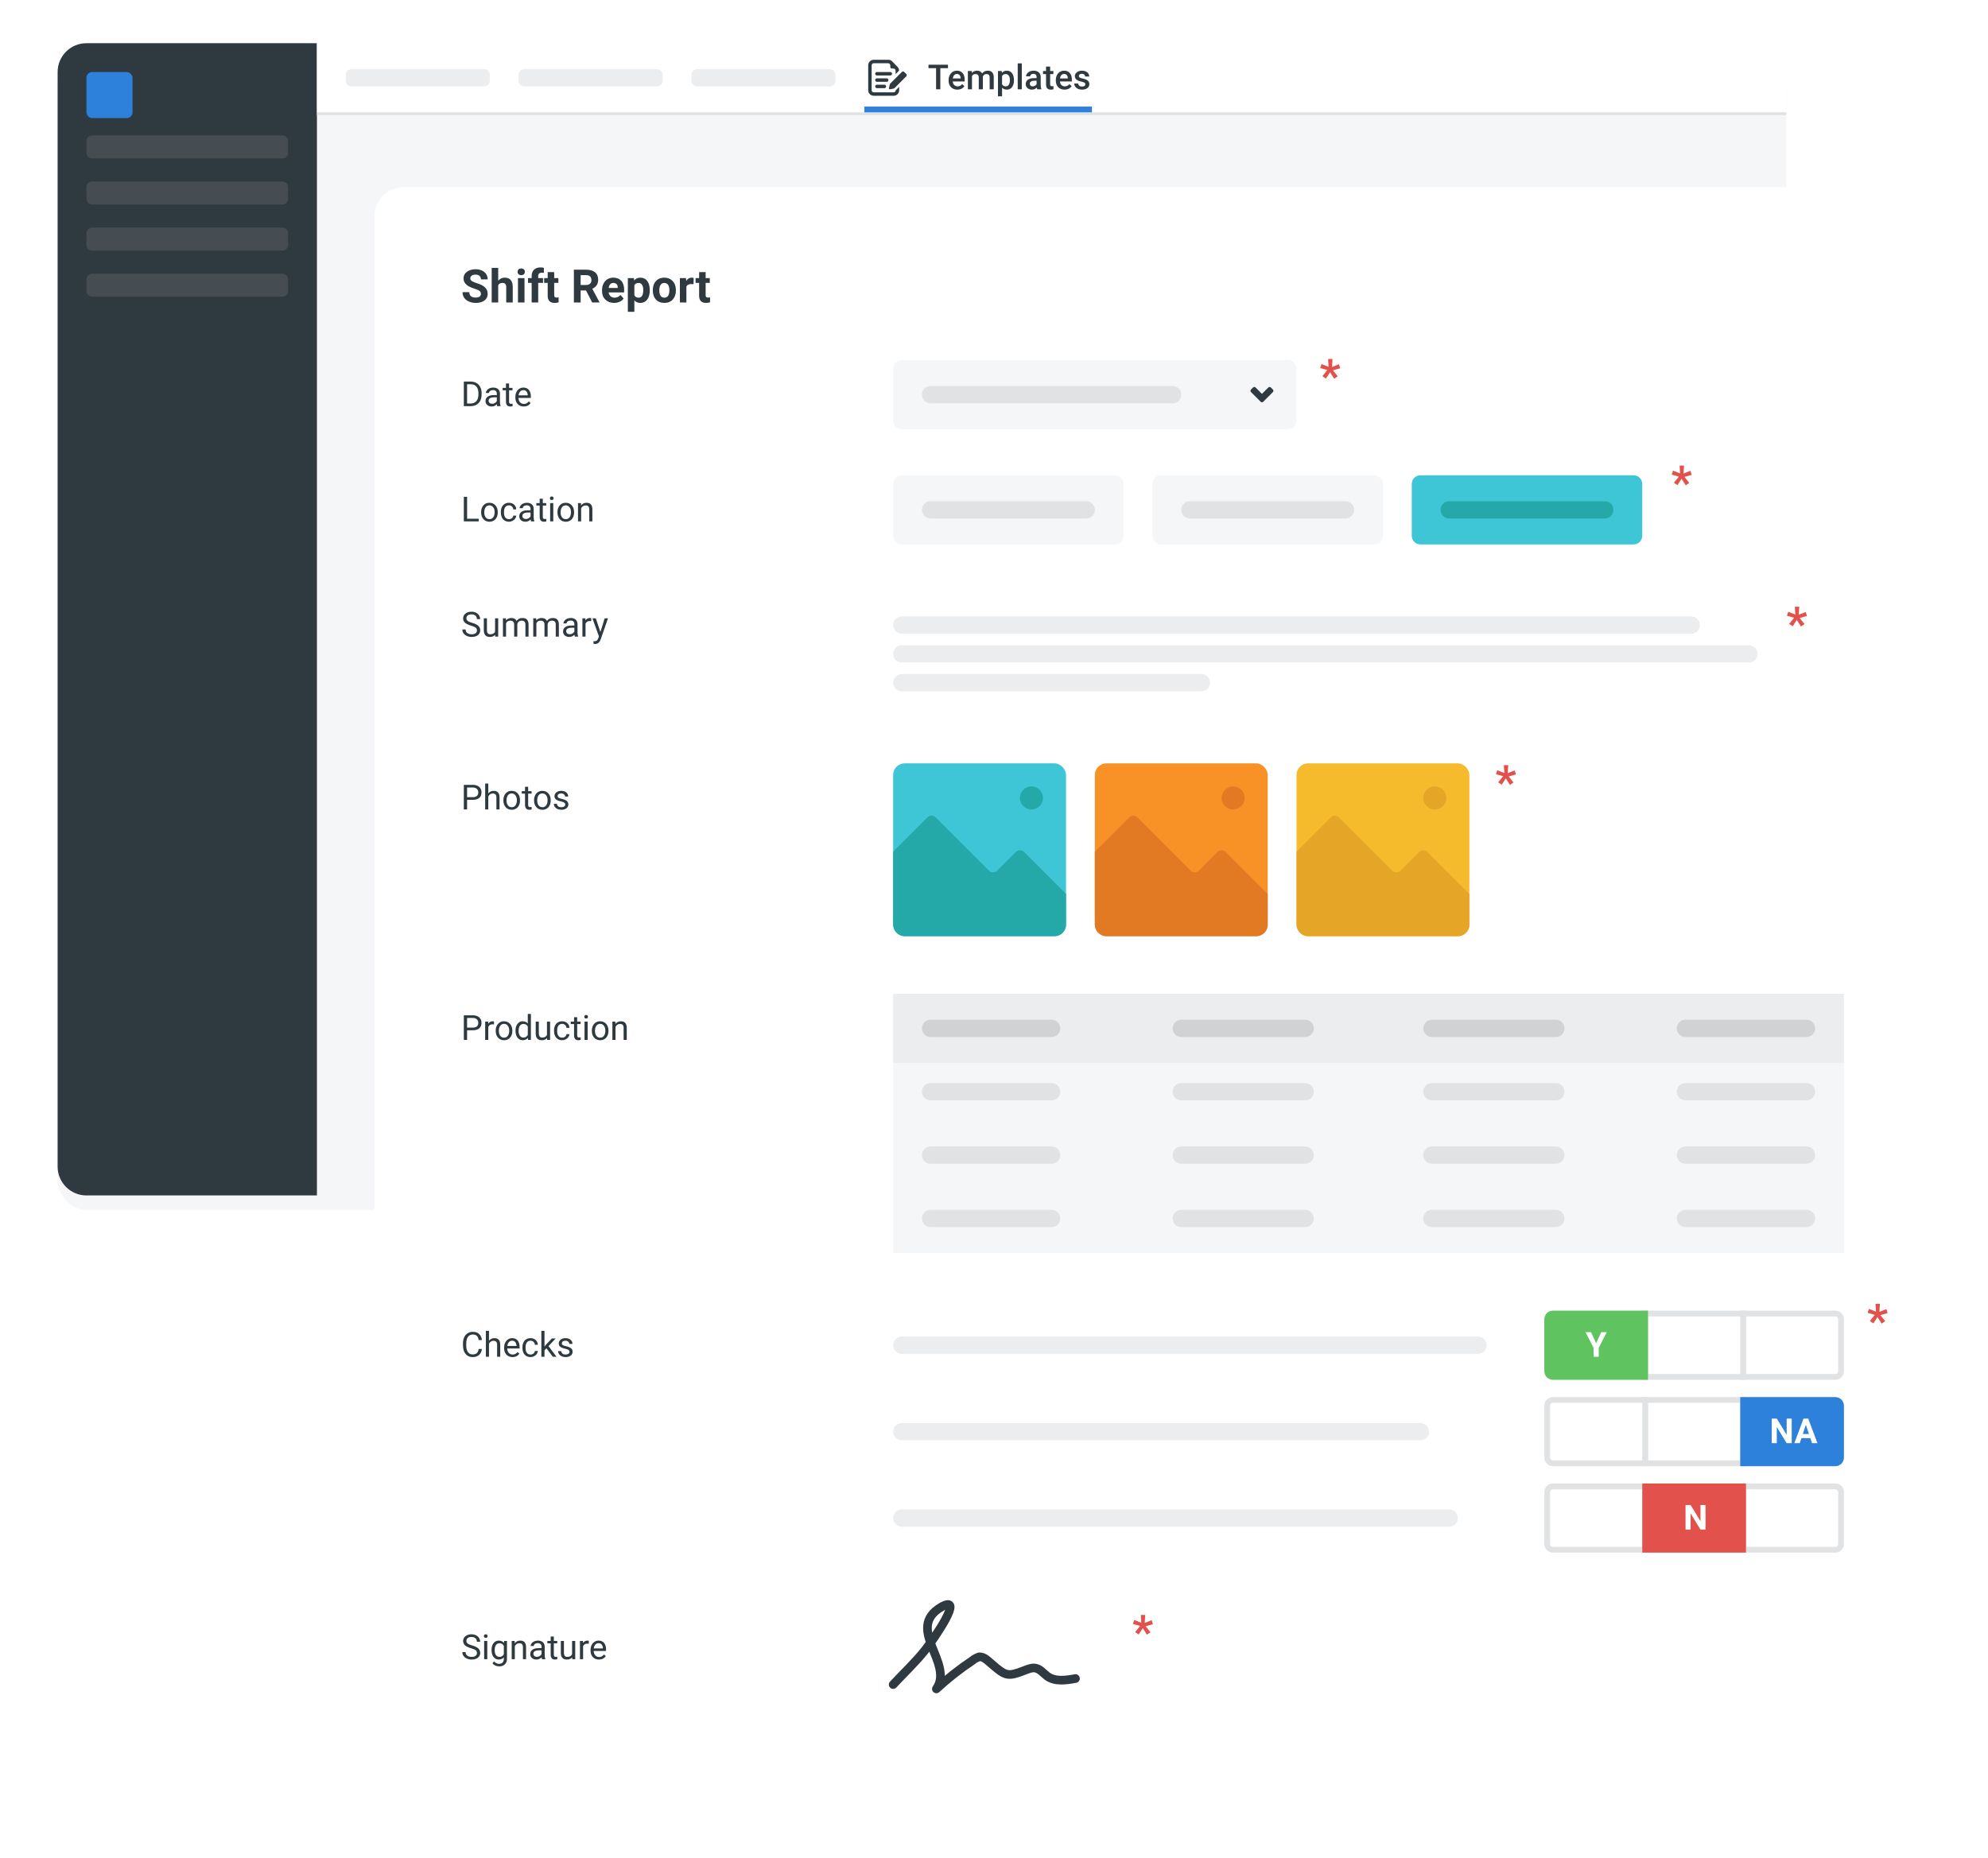 <svg width="690" height="645" viewBox="0 0 690 645" fill="none" xmlns="http://www.w3.org/2000/svg">
<g clip-path="url(#clip0_843_1395)">
<rect width="690" height="645" fill="white"/>
<g filter="url(#filter0_d_843_1395)">
<rect x="20" y="15" width="600" height="400" rx="10" fill="#F5F6F7"/>
</g>
<path d="M20 25C20 19.477 24.477 15 30 15H110V415H30C24.477 415 20 410.523 20 405V25Z" fill="#2E3940"/>
<path d="M110 39H620V25C620 19.477 615.523 15 610 15H110V39Z" fill="white"/>
<rect width="510" height="1" transform="matrix(-1 0 0 1 620 39)" fill="#E0E2E4"/>
<rect x="30" y="25" width="16" height="16" rx="2" fill="#2E81DA"/>
<path d="M30 49C30 47.895 30.895 47 32 47H98C99.105 47 100 47.895 100 49V53C100 54.105 99.105 55 98 55H32C30.895 55 30 54.105 30 53V49Z" fill="#454D52"/>
<path d="M30 81C30 79.895 30.895 79 32 79H98C99.105 79 100 79.895 100 81V85C100 86.105 99.105 87 98 87H32C30.895 87 30 86.105 30 85V81Z" fill="#454D52"/>
<path d="M30 97C30 95.895 30.895 95 32 95H98C99.105 95 100 95.895 100 97V101C100 102.105 99.105 103 98 103H32C30.895 103 30 102.105 30 101V97Z" fill="#454D52"/>
<path d="M30 65C30 63.895 30.895 63 32 63H98C99.105 63 100 63.895 100 65V69C100 70.105 99.105 71 98 71H32C30.895 71 30 70.105 30 69V65Z" fill="#454D52"/>
<path d="M120 26C120 24.895 120.895 24 122 24H168C169.105 24 170 24.895 170 26V28C170 29.105 169.105 30 168 30H122C120.895 30 120 29.105 120 28V26Z" fill="#EBEDEF"/>
<path d="M180 26C180 24.895 180.895 24 182 24H228C229.105 24 230 24.895 230 26V28C230 29.105 229.105 30 228 30H182C180.895 30 180 29.105 180 28V26Z" fill="#EBEDEF"/>
<path d="M240 26C240 24.895 240.895 24 242 24H288C289.105 24 290 24.895 290 26V28C290 29.105 289.105 30 288 30H242C240.895 30 240 29.105 240 28V26Z" fill="#EBEDEF"/>
<path d="M329.031 23.664H326.371V31H324.9V23.664H322.264V22.469H329.031V23.664Z" fill="#2E3940"/>
<path d="M332.283 31.117C331.381 31.117 330.648 30.834 330.086 30.268C329.527 29.697 329.248 28.939 329.248 27.994V27.818C329.248 27.186 329.369 26.621 329.611 26.125C329.857 25.625 330.201 25.236 330.643 24.959C331.084 24.682 331.576 24.543 332.119 24.543C332.982 24.543 333.648 24.818 334.117 25.369C334.59 25.92 334.826 26.699 334.826 27.707V28.281H330.684C330.727 28.805 330.9 29.219 331.205 29.523C331.514 29.828 331.9 29.98 332.365 29.98C333.018 29.98 333.549 29.717 333.959 29.189L334.727 29.922C334.473 30.301 334.133 30.596 333.707 30.807C333.285 31.014 332.811 31.117 332.283 31.117ZM332.113 25.686C331.723 25.686 331.406 25.822 331.164 26.096C330.926 26.369 330.773 26.75 330.707 27.238H333.42V27.133C333.389 26.656 333.262 26.297 333.039 26.055C332.816 25.809 332.508 25.686 332.113 25.686Z" fill="#2E3940"/>
<path d="M337.275 24.66L337.316 25.322C337.762 24.803 338.371 24.543 339.145 24.543C339.992 24.543 340.572 24.867 340.885 25.516C341.346 24.867 341.994 24.543 342.83 24.543C343.529 24.543 344.049 24.736 344.389 25.123C344.732 25.51 344.908 26.08 344.916 26.834V31H343.492V26.875C343.492 26.473 343.404 26.178 343.229 25.99C343.053 25.803 342.762 25.709 342.355 25.709C342.031 25.709 341.766 25.797 341.559 25.973C341.355 26.145 341.213 26.371 341.131 26.652L341.137 31H339.713V26.828C339.693 26.082 339.312 25.709 338.57 25.709C338 25.709 337.596 25.941 337.357 26.406V31H335.934V24.66H337.275Z" fill="#2E3940"/>
<path d="M351.93 27.895C351.93 28.875 351.707 29.658 351.262 30.244C350.816 30.826 350.219 31.117 349.469 31.117C348.773 31.117 348.217 30.889 347.799 30.432V33.438H346.375V24.66H347.688L347.746 25.305C348.164 24.797 348.732 24.543 349.451 24.543C350.225 24.543 350.83 24.832 351.268 25.41C351.709 25.984 351.93 26.783 351.93 27.807V27.895ZM350.512 27.771C350.512 27.139 350.385 26.637 350.131 26.266C349.881 25.895 349.521 25.709 349.053 25.709C348.471 25.709 348.053 25.949 347.799 26.43V29.242C348.057 29.734 348.479 29.98 349.064 29.98C349.518 29.98 349.871 29.799 350.125 29.436C350.383 29.068 350.512 28.514 350.512 27.771Z" fill="#2E3940"/>
<path d="M354.654 31H353.23V22H354.654V31Z" fill="#2E3940"/>
<path d="M359.998 31C359.936 30.879 359.881 30.682 359.834 30.408C359.381 30.881 358.826 31.117 358.17 31.117C357.533 31.117 357.014 30.936 356.611 30.572C356.209 30.209 356.008 29.76 356.008 29.225C356.008 28.549 356.258 28.031 356.758 27.672C357.262 27.309 357.98 27.127 358.914 27.127H359.787V26.711C359.787 26.383 359.695 26.121 359.512 25.926C359.328 25.727 359.049 25.627 358.674 25.627C358.35 25.627 358.084 25.709 357.877 25.873C357.67 26.033 357.566 26.238 357.566 26.488H356.143C356.143 26.141 356.258 25.816 356.488 25.516C356.719 25.211 357.031 24.973 357.426 24.801C357.824 24.629 358.268 24.543 358.756 24.543C359.498 24.543 360.09 24.73 360.531 25.105C360.973 25.477 361.199 26 361.211 26.676V29.535C361.211 30.105 361.291 30.561 361.451 30.9V31H359.998ZM358.434 29.975C358.715 29.975 358.979 29.906 359.225 29.77C359.475 29.633 359.662 29.449 359.787 29.219V28.023H359.02C358.492 28.023 358.096 28.115 357.83 28.299C357.564 28.482 357.432 28.742 357.432 29.078C357.432 29.352 357.521 29.57 357.701 29.734C357.885 29.895 358.129 29.975 358.434 29.975Z" fill="#2E3940"/>
<path d="M364.486 23.119V24.66H365.605V25.715H364.486V29.254C364.486 29.496 364.533 29.672 364.627 29.781C364.725 29.887 364.896 29.939 365.143 29.939C365.307 29.939 365.473 29.92 365.641 29.881V30.982C365.316 31.072 365.004 31.117 364.703 31.117C363.609 31.117 363.062 30.514 363.062 29.307V25.715H362.02V24.66H363.062V23.119H364.486Z" fill="#2E3940"/>
<path d="M369.49 31.117C368.588 31.117 367.855 30.834 367.293 30.268C366.734 29.697 366.455 28.939 366.455 27.994V27.818C366.455 27.186 366.576 26.621 366.818 26.125C367.064 25.625 367.408 25.236 367.85 24.959C368.291 24.682 368.783 24.543 369.326 24.543C370.189 24.543 370.855 24.818 371.324 25.369C371.797 25.92 372.033 26.699 372.033 27.707V28.281H367.891C367.934 28.805 368.107 29.219 368.412 29.523C368.721 29.828 369.107 29.98 369.572 29.98C370.225 29.98 370.756 29.717 371.166 29.189L371.934 29.922C371.68 30.301 371.34 30.596 370.914 30.807C370.492 31.014 370.018 31.117 369.49 31.117ZM369.32 25.686C368.93 25.686 368.613 25.822 368.371 26.096C368.133 26.369 367.98 26.75 367.914 27.238H370.627V27.133C370.596 26.656 370.469 26.297 370.246 26.055C370.023 25.809 369.715 25.686 369.32 25.686Z" fill="#2E3940"/>
<path d="M376.697 29.277C376.697 29.023 376.592 28.83 376.381 28.697C376.174 28.564 375.828 28.447 375.344 28.346C374.859 28.244 374.455 28.115 374.131 27.959C373.42 27.615 373.064 27.117 373.064 26.465C373.064 25.918 373.295 25.461 373.756 25.094C374.217 24.727 374.803 24.543 375.514 24.543C376.271 24.543 376.883 24.73 377.348 25.105C377.816 25.48 378.051 25.967 378.051 26.564H376.627C376.627 26.291 376.525 26.064 376.322 25.885C376.119 25.701 375.85 25.609 375.514 25.609C375.201 25.609 374.945 25.682 374.746 25.826C374.551 25.971 374.453 26.164 374.453 26.406C374.453 26.625 374.545 26.795 374.729 26.916C374.912 27.037 375.283 27.16 375.842 27.285C376.4 27.406 376.838 27.553 377.154 27.725C377.475 27.893 377.711 28.096 377.863 28.334C378.02 28.572 378.098 28.861 378.098 29.201C378.098 29.771 377.861 30.234 377.389 30.59C376.916 30.941 376.297 31.117 375.531 31.117C375.012 31.117 374.549 31.023 374.143 30.836C373.736 30.648 373.42 30.391 373.193 30.062C372.967 29.734 372.854 29.381 372.854 29.002H374.236C374.256 29.338 374.383 29.598 374.617 29.781C374.852 29.961 375.162 30.051 375.549 30.051C375.924 30.051 376.209 29.98 376.404 29.84C376.6 29.695 376.697 29.508 376.697 29.277Z" fill="#2E3940"/>
<path d="M300 37H379V39H300V37Z" fill="#2E81DA"/>
<path d="M310.176 32.048H303.248C303.059 32.048 302.878 31.973 302.744 31.84C302.611 31.706 302.536 31.525 302.536 31.336V22.664C302.536 22.475 302.611 22.294 302.744 22.161C302.878 22.027 303.059 21.952 303.248 21.952H308.32C308.412 21.96 308.502 21.986 308.585 22.028C308.667 22.071 308.74 22.129 308.8 22.2C308.933 22.334 309.007 22.515 309.008 22.704V23.24C309.016 23.392 309.082 23.534 309.192 23.638C309.302 23.742 309.448 23.8 309.6 23.8H310.144C310.237 23.801 310.329 23.82 310.414 23.857C310.499 23.895 310.576 23.948 310.64 24.016C310.704 24.08 310.755 24.156 310.79 24.24C310.824 24.324 310.841 24.413 310.84 24.504V25.72L312.04 24.52C312.044 24.052 311.869 23.6 311.552 23.256C311.53 23.225 311.506 23.195 311.48 23.168L309.672 21.312L309.6 21.232C309.258 20.917 308.809 20.745 308.344 20.752H303.248C302.741 20.752 302.255 20.954 301.896 21.312C301.537 21.671 301.336 22.157 301.336 22.664V31.336C301.336 31.843 301.537 32.33 301.896 32.688C302.255 33.047 302.741 33.248 303.248 33.248H310.176C310.683 33.248 311.169 33.047 311.528 32.688C311.886 32.33 312.088 31.843 312.088 31.336V30.136L310.888 31.336C310.888 31.525 310.813 31.706 310.679 31.84C310.546 31.973 310.365 32.048 310.176 32.048Z" fill="#2E3940"/>
<path d="M306.96 30.6H304.36C304.201 30.6 304.048 30.537 303.936 30.425C303.823 30.312 303.76 30.16 303.76 30C303.76 29.841 303.823 29.689 303.936 29.576C304.048 29.464 304.201 29.4 304.36 29.4H306.96C307.119 29.4 307.272 29.464 307.384 29.576C307.497 29.689 307.56 29.841 307.56 30C307.56 30.16 307.497 30.312 307.384 30.425C307.272 30.537 307.119 30.6 306.96 30.6Z" fill="#2E3940"/>
<path d="M307.76 28.4H304.36C304.201 28.4 304.048 28.337 303.936 28.224C303.823 28.112 303.76 27.959 303.76 27.8C303.76 27.641 303.823 27.488 303.936 27.376C304.048 27.263 304.201 27.2 304.36 27.2H307.76C307.919 27.2 308.072 27.263 308.184 27.376C308.297 27.488 308.36 27.641 308.36 27.8C308.36 27.959 308.297 28.112 308.184 28.224C308.072 28.337 307.919 28.4 307.76 28.4Z" fill="#2E3940"/>
<path d="M309.008 26.2H304.36C304.201 26.2 304.048 26.137 303.936 26.024C303.823 25.912 303.76 25.759 303.76 25.6C303.76 25.441 303.823 25.288 303.936 25.176C304.048 25.063 304.201 25 304.36 25H309.008C309.167 25 309.32 25.063 309.432 25.176C309.545 25.288 309.608 25.441 309.608 25.6C309.608 25.759 309.545 25.912 309.432 26.024C309.32 26.137 309.167 26.2 309.008 26.2Z" fill="#2E3940"/>
<path d="M314.496 26.56L310.496 30.56C310.38 30.674 310.232 30.749 310.072 30.776L308.872 30.992C308.826 31.001 308.779 30.998 308.734 30.984C308.689 30.97 308.649 30.946 308.616 30.913C308.583 30.88 308.558 30.839 308.544 30.794C308.53 30.75 308.528 30.702 308.536 30.656L308.8 29.4C308.832 29.24 308.91 29.093 309.024 28.976L313.024 24.976C313.131 24.871 313.274 24.811 313.424 24.811C313.574 24.811 313.718 24.871 313.824 24.976L314.544 25.688C314.604 25.746 314.651 25.815 314.681 25.892C314.711 25.97 314.725 26.052 314.72 26.135C314.716 26.218 314.693 26.299 314.655 26.372C314.616 26.446 314.562 26.51 314.496 26.56Z" fill="#2E3940"/>
<g filter="url(#filter1_d_843_1395)">
<path d="M130 70C130 64.477 134.477 60 140 60H660C665.523 60 670 64.477 670 70V610C670 615.523 665.523 620 660 620H140C134.477 620 130 615.523 130 610V70Z" fill="white"/>
</g>
<path d="M310 345H640V369H310V345Z" fill="#EBEDEF"/>
<path d="M310 369H640V435H310V369Z" fill="#F5F6F7"/>
<path d="M310 217C310 215.343 311.343 214 313 214H587C588.657 214 590 215.343 590 217C590 218.657 588.657 220 587 220H313C311.343 220 310 218.657 310 217Z" fill="#EBEDEF"/>
<path d="M310 237C310 235.343 311.343 234 313 234H417C418.657 234 420 235.343 420 237C420 238.657 418.657 240 417 240H313C311.343 240 310 238.657 310 237Z" fill="#EBEDEF"/>
<path d="M320 357C320 355.343 321.343 354 323 354H365C366.657 354 368 355.343 368 357C368 358.657 366.657 360 365 360H323C321.343 360 320 358.657 320 357Z" fill="#D0D2D4"/>
<path d="M320 379C320 377.343 321.343 376 323 376H365C366.657 376 368 377.343 368 379C368 380.657 366.657 382 365 382H323C321.343 382 320 380.657 320 379Z" fill="#E0E2E4"/>
<path d="M320 401C320 399.343 321.343 398 323 398H365C366.657 398 368 399.343 368 401C368 402.657 366.657 404 365 404H323C321.343 404 320 402.657 320 401Z" fill="#E0E2E4"/>
<path d="M320 423C320 421.343 321.343 420 323 420H365C366.657 420 368 421.343 368 423C368 424.657 366.657 426 365 426H323C321.343 426 320 424.657 320 423Z" fill="#E0E2E4"/>
<path d="M407 357C407 355.343 408.343 354 410 354H453C454.657 354 456 355.343 456 357C456 358.657 454.657 360 453 360H410C408.343 360 407 358.657 407 357Z" fill="#D0D2D4"/>
<path d="M407 379C407 377.343 408.343 376 410 376H453C454.657 376 456 377.343 456 379C456 380.657 454.657 382 453 382H410C408.343 382 407 380.657 407 379Z" fill="#E0E2E4"/>
<path d="M407 401C407 399.343 408.343 398 410 398H453C454.657 398 456 399.343 456 401C456 402.657 454.657 404 453 404H410C408.343 404 407 402.657 407 401Z" fill="#E0E2E4"/>
<path d="M407 423C407 421.343 408.343 420 410 420H453C454.657 420 456 421.343 456 423C456 424.657 454.657 426 453 426H410C408.343 426 407 424.657 407 423Z" fill="#E0E2E4"/>
<path d="M582 357C582 355.343 583.343 354 585 354H627C628.657 354 630 355.343 630 357C630 358.657 628.657 360 627 360H585C583.343 360 582 358.657 582 357Z" fill="#D0D2D4"/>
<path d="M582 379C582 377.343 583.343 376 585 376H627C628.657 376 630 377.343 630 379C630 380.657 628.657 382 627 382H585C583.343 382 582 380.657 582 379Z" fill="#E0E2E4"/>
<path d="M582 401C582 399.343 583.343 398 585 398H627C628.657 398 630 399.343 630 401C630 402.657 628.657 404 627 404H585C583.343 404 582 402.657 582 401Z" fill="#E0E2E4"/>
<path d="M582 423C582 421.343 583.343 420 585 420H627C628.657 420 630 421.343 630 423C630 424.657 628.657 426 627 426H585C583.343 426 582 424.657 582 423Z" fill="#E0E2E4"/>
<path d="M494 357C494 355.343 495.343 354 497 354H540C541.657 354 543 355.343 543 357C543 358.657 541.657 360 540 360H497C495.343 360 494 358.657 494 357Z" fill="#D0D2D4"/>
<path d="M494 379C494 377.343 495.343 376 497 376H540C541.657 376 543 377.343 543 379C543 380.657 541.657 382 540 382H497C495.343 382 494 380.657 494 379Z" fill="#E0E2E4"/>
<path d="M494 401C494 399.343 495.343 398 497 398H540C541.657 398 543 399.343 543 401C543 402.657 541.657 404 540 404H497C495.343 404 494 402.657 494 401Z" fill="#E0E2E4"/>
<path d="M494 423C494 421.343 495.343 420 497 420H540C541.657 420 543 421.343 543 423C543 424.657 541.657 426 540 426H497C495.343 426 494 424.657 494 423Z" fill="#E0E2E4"/>
<path d="M310 227C310 225.343 311.343 224 313 224H607C608.657 224 610 225.343 610 227C610 228.657 608.657 230 607 230H313C311.343 230 310 228.657 310 227Z" fill="#EBEDEF"/>
<path d="M310 584.811C313.599 580.912 317.797 577.013 321.096 572.815C324.395 568.616 334.892 553.321 326.794 557.82C313.899 565.317 331.293 577.313 324.995 586.31C328.894 582.711 333.092 579.412 337.591 576.413C338.191 575.814 339.09 575.514 339.69 575.214C341.489 574.914 342.989 576.713 344.488 577.913C348.987 581.812 349.887 582.111 355.285 580.012C356.784 579.412 358.284 578.813 359.483 579.112C360.983 579.412 362.183 580.912 363.382 581.812C366.081 583.911 369.98 583.311 373.279 582.711" stroke="#2E3940" stroke-width="3" stroke-miterlimit="10" stroke-linecap="round" stroke-linejoin="round"/>
<path d="M310 128C310 126.343 311.343 125 313 125H447C448.657 125 450 126.343 450 128V146C450 147.657 448.657 149 447 149H313C311.343 149 310 147.657 310 146V128Z" fill="#F5F6F7"/>
<path d="M320 137C320 135.343 321.343 134 323 134H407C408.657 134 410 135.343 410 137C410 138.657 408.657 140 407 140H323C321.343 140 320 138.657 320 137Z" fill="#E0E2E4"/>
<rect width="20" height="20" transform="translate(428 127)" fill="#F5F6F7"/>
<path d="M441.079 134.51L441.809 135.24C441.923 135.355 441.986 135.509 441.986 135.67C441.986 135.831 441.923 135.986 441.809 136.1L438.429 139.48C438.373 139.538 438.306 139.583 438.232 139.615C438.159 139.646 438.079 139.662 437.999 139.662C437.919 139.662 437.84 139.646 437.766 139.615C437.692 139.583 437.625 139.538 437.569 139.48L434.189 136.1C434.075 135.986 434.012 135.831 434.012 135.67C434.012 135.509 434.075 135.355 434.189 135.24L434.919 134.51C435.035 134.399 435.189 134.337 435.349 134.337C435.509 134.337 435.664 134.399 435.779 134.51L437.999 136.73L440.219 134.51C440.335 134.399 440.489 134.337 440.649 134.337C440.809 134.337 440.964 134.399 441.079 134.51Z" fill="#2E3940"/>
<path d="M166.914 102.016C166.914 101.573 166.758 101.234 166.445 101C166.133 100.76 165.57 100.51 164.758 100.25C163.945 99.984 163.302 99.724 162.828 99.469C161.536 98.771 160.891 97.831 160.891 96.648C160.891 96.034 161.062 95.487 161.406 95.008C161.755 94.523 162.253 94.146 162.898 93.875C163.549 93.604 164.279 93.469 165.086 93.469C165.898 93.469 166.622 93.617 167.258 93.914C167.893 94.206 168.385 94.62 168.734 95.156C169.089 95.693 169.266 96.302 169.266 96.984H166.922C166.922 96.463 166.758 96.06 166.43 95.773C166.102 95.482 165.641 95.336 165.047 95.336C164.474 95.336 164.029 95.458 163.711 95.703C163.393 95.943 163.234 96.26 163.234 96.656C163.234 97.026 163.419 97.336 163.789 97.586C164.164 97.836 164.714 98.07 165.438 98.289C166.771 98.69 167.742 99.188 168.352 99.781C168.961 100.375 169.266 101.115 169.266 102C169.266 102.984 168.893 103.758 168.148 104.32C167.404 104.878 166.401 105.156 165.141 105.156C164.266 105.156 163.469 104.997 162.75 104.68C162.031 104.357 161.482 103.917 161.102 103.359C160.727 102.802 160.539 102.156 160.539 101.422H162.891C162.891 102.677 163.641 103.305 165.141 103.305C165.698 103.305 166.133 103.193 166.445 102.969C166.758 102.74 166.914 102.422 166.914 102.016Z" fill="#2E3940"/>
<path d="M172.914 97.469C173.513 96.75 174.266 96.391 175.172 96.391C177.005 96.391 177.935 97.456 177.961 99.586V105H175.703V99.648C175.703 99.164 175.599 98.807 175.391 98.578C175.182 98.344 174.836 98.227 174.352 98.227C173.69 98.227 173.211 98.482 172.914 98.992V105H170.656V93H172.914V97.469Z" fill="#2E3940"/>
<path d="M182.047 105H179.781V96.547H182.047V105ZM179.648 94.359C179.648 94.021 179.76 93.742 179.984 93.523C180.214 93.305 180.523 93.195 180.914 93.195C181.299 93.195 181.607 93.305 181.836 93.523C182.065 93.742 182.18 94.021 182.18 94.359C182.18 94.703 182.062 94.984 181.828 95.203C181.599 95.422 181.294 95.531 180.914 95.531C180.534 95.531 180.227 95.422 179.992 95.203C179.763 94.984 179.648 94.703 179.648 94.359Z" fill="#2E3940"/>
<path d="M184.531 105V98.203H183.273V96.547H184.531V95.828C184.531 94.88 184.802 94.146 185.344 93.625C185.891 93.099 186.654 92.836 187.633 92.836C187.945 92.836 188.328 92.888 188.781 92.992L188.758 94.742C188.57 94.695 188.341 94.672 188.07 94.672C187.221 94.672 186.797 95.07 186.797 95.867V96.547H188.477V98.203H186.797V105H184.531Z" fill="#2E3940"/>
<path d="M192.352 94.469V96.547H193.797V98.203H192.352V102.422C192.352 102.734 192.411 102.958 192.531 103.094C192.651 103.229 192.88 103.297 193.219 103.297C193.469 103.297 193.69 103.279 193.883 103.242V104.953C193.44 105.089 192.984 105.156 192.516 105.156C190.932 105.156 190.125 104.357 190.094 102.758V98.203H188.859V96.547H190.094V94.469H192.352Z" fill="#2E3940"/>
<path d="M203.398 100.836H201.531V105H199.188V93.625H203.414C204.758 93.625 205.794 93.924 206.523 94.523C207.253 95.122 207.617 95.969 207.617 97.062C207.617 97.838 207.448 98.487 207.109 99.008C206.776 99.523 206.268 99.935 205.586 100.242L208.047 104.891V105H205.531L203.398 100.836ZM201.531 98.938H203.422C204.01 98.938 204.466 98.789 204.789 98.492C205.112 98.19 205.273 97.776 205.273 97.25C205.273 96.713 205.12 96.292 204.812 95.984C204.51 95.677 204.044 95.523 203.414 95.523H201.531V98.938Z" fill="#2E3940"/>
<path d="M213.148 105.156C211.909 105.156 210.898 104.776 210.117 104.016C209.341 103.255 208.953 102.242 208.953 100.977V100.758C208.953 99.909 209.117 99.151 209.445 98.484C209.773 97.812 210.237 97.297 210.836 96.938C211.44 96.573 212.128 96.391 212.898 96.391C214.055 96.391 214.964 96.755 215.625 97.484C216.292 98.213 216.625 99.247 216.625 100.586V101.508H211.242C211.315 102.06 211.534 102.503 211.898 102.836C212.268 103.169 212.734 103.336 213.297 103.336C214.167 103.336 214.846 103.021 215.336 102.391L216.445 103.633C216.107 104.112 215.648 104.487 215.07 104.758C214.492 105.023 213.852 105.156 213.148 105.156ZM212.891 98.219C212.443 98.219 212.078 98.37 211.797 98.672C211.521 98.974 211.344 99.406 211.266 99.969H214.406V99.789C214.396 99.289 214.26 98.904 214 98.633C213.74 98.357 213.37 98.219 212.891 98.219Z" fill="#2E3940"/>
<path d="M225.523 100.852C225.523 102.154 225.227 103.198 224.633 103.984C224.044 104.766 223.247 105.156 222.242 105.156C221.388 105.156 220.698 104.859 220.172 104.266V108.25H217.914V96.547H220.008L220.086 97.375C220.633 96.719 221.346 96.391 222.227 96.391C223.268 96.391 224.078 96.776 224.656 97.547C225.234 98.318 225.523 99.38 225.523 100.734V100.852ZM223.266 100.688C223.266 99.901 223.125 99.294 222.844 98.867C222.568 98.44 222.164 98.227 221.633 98.227C220.924 98.227 220.438 98.497 220.172 99.039V102.5C220.448 103.057 220.94 103.336 221.648 103.336C222.727 103.336 223.266 102.453 223.266 100.688Z" fill="#2E3940"/>
<path d="M226.578 100.695C226.578 99.857 226.74 99.109 227.062 98.453C227.385 97.797 227.849 97.289 228.453 96.93C229.062 96.57 229.768 96.391 230.57 96.391C231.711 96.391 232.641 96.74 233.359 97.438C234.083 98.135 234.487 99.083 234.57 100.281L234.586 100.859C234.586 102.156 234.224 103.198 233.5 103.984C232.776 104.766 231.805 105.156 230.586 105.156C229.367 105.156 228.393 104.766 227.664 103.984C226.94 103.203 226.578 102.141 226.578 100.797V100.695ZM228.836 100.859C228.836 101.661 228.987 102.276 229.289 102.703C229.591 103.125 230.023 103.336 230.586 103.336C231.133 103.336 231.56 103.128 231.867 102.711C232.174 102.289 232.328 101.617 232.328 100.695C232.328 99.909 232.174 99.299 231.867 98.867C231.56 98.435 231.128 98.219 230.57 98.219C230.018 98.219 229.591 98.435 229.289 98.867C228.987 99.294 228.836 99.958 228.836 100.859Z" fill="#2E3940"/>
<path d="M240.727 98.664C240.419 98.622 240.148 98.602 239.914 98.602C239.06 98.602 238.5 98.891 238.234 99.469V105H235.977V96.547H238.109L238.172 97.555C238.625 96.779 239.253 96.391 240.055 96.391C240.305 96.391 240.539 96.424 240.758 96.492L240.727 98.664Z" fill="#2E3940"/>
<path d="M244.914 94.469V96.547H246.359V98.203H244.914V102.422C244.914 102.734 244.974 102.958 245.094 103.094C245.214 103.229 245.443 103.297 245.781 103.297C246.031 103.297 246.253 103.279 246.445 103.242V104.953C246.003 105.089 245.547 105.156 245.078 105.156C243.495 105.156 242.688 104.357 242.656 102.758V98.203H241.422V96.547H242.656V94.469H244.914Z" fill="#2E3940"/>
<path d="M160.99 141V132.469H163.398C164.141 132.469 164.797 132.633 165.367 132.961C165.938 133.289 166.377 133.756 166.686 134.361C166.998 134.967 167.156 135.662 167.16 136.447V136.992C167.16 137.797 167.004 138.502 166.691 139.107C166.383 139.713 165.939 140.178 165.361 140.502C164.787 140.826 164.117 140.992 163.352 141H160.99ZM162.115 133.395V140.08H163.299C164.166 140.08 164.84 139.811 165.32 139.271C165.805 138.732 166.047 137.965 166.047 136.969V136.471C166.047 135.502 165.818 134.75 165.361 134.215C164.908 133.676 164.264 133.402 163.428 133.395H162.115Z" fill="#2E3940"/>
<path d="M172.609 141C172.547 140.875 172.496 140.652 172.457 140.332C171.953 140.855 171.352 141.117 170.652 141.117C170.027 141.117 169.514 140.941 169.111 140.59C168.713 140.234 168.514 139.785 168.514 139.242C168.514 138.582 168.764 138.07 169.264 137.707C169.768 137.34 170.475 137.156 171.385 137.156H172.439V136.658C172.439 136.279 172.326 135.979 172.1 135.756C171.873 135.529 171.539 135.416 171.098 135.416C170.711 135.416 170.387 135.514 170.125 135.709C169.863 135.904 169.732 136.141 169.732 136.418H168.643C168.643 136.102 168.754 135.797 168.977 135.504C169.203 135.207 169.508 134.973 169.891 134.801C170.277 134.629 170.701 134.543 171.162 134.543C171.893 134.543 172.465 134.727 172.879 135.094C173.293 135.457 173.508 135.959 173.523 136.6V139.518C173.523 140.1 173.598 140.562 173.746 140.906V141H172.609ZM170.811 140.174C171.15 140.174 171.473 140.086 171.777 139.91C172.082 139.734 172.303 139.506 172.439 139.225V137.924H171.59C170.262 137.924 169.598 138.312 169.598 139.09C169.598 139.43 169.711 139.695 169.938 139.887C170.164 140.078 170.455 140.174 170.811 140.174Z" fill="#2E3940"/>
<path d="M176.693 133.125V134.66H177.877V135.498H176.693V139.43C176.693 139.684 176.746 139.875 176.852 140.004C176.957 140.129 177.137 140.191 177.391 140.191C177.516 140.191 177.688 140.168 177.906 140.121V141C177.621 141.078 177.344 141.117 177.074 141.117C176.59 141.117 176.225 140.971 175.979 140.678C175.732 140.385 175.609 139.969 175.609 139.43V135.498H174.455V134.66H175.609V133.125H176.693Z" fill="#2E3940"/>
<path d="M181.779 141.117C180.92 141.117 180.221 140.836 179.682 140.273C179.143 139.707 178.873 138.951 178.873 138.006V137.807C178.873 137.178 178.992 136.617 179.23 136.125C179.473 135.629 179.809 135.242 180.238 134.965C180.672 134.684 181.141 134.543 181.645 134.543C182.469 134.543 183.109 134.814 183.566 135.357C184.023 135.9 184.252 136.678 184.252 137.689V138.141H179.957C179.973 138.766 180.154 139.271 180.502 139.658C180.854 140.041 181.299 140.232 181.838 140.232C182.221 140.232 182.545 140.154 182.811 139.998C183.076 139.842 183.309 139.635 183.508 139.377L184.17 139.893C183.639 140.709 182.842 141.117 181.779 141.117ZM181.645 135.434C181.207 135.434 180.84 135.594 180.543 135.914C180.246 136.23 180.062 136.676 179.992 137.25H183.168V137.168C183.137 136.617 182.988 136.191 182.723 135.891C182.457 135.586 182.098 135.434 181.645 135.434Z" fill="#2E3940"/>
<path d="M162.121 180.08H166.164V181H160.99V172.469H162.121V180.08Z" fill="#2E3940"/>
<path d="M166.99 177.771C166.99 177.15 167.111 176.592 167.354 176.096C167.6 175.6 167.939 175.217 168.373 174.947C168.811 174.678 169.309 174.543 169.867 174.543C170.73 174.543 171.428 174.842 171.959 175.439C172.494 176.037 172.762 176.832 172.762 177.824V177.9C172.762 178.518 172.643 179.072 172.404 179.564C172.17 180.053 171.832 180.434 171.391 180.707C170.953 180.98 170.449 181.117 169.879 181.117C169.02 181.117 168.322 180.818 167.787 180.221C167.256 179.623 166.99 178.832 166.99 177.848V177.771ZM168.08 177.9C168.08 178.604 168.242 179.168 168.566 179.594C168.895 180.02 169.332 180.232 169.879 180.232C170.43 180.232 170.867 180.018 171.191 179.588C171.516 179.154 171.678 178.549 171.678 177.771C171.678 177.076 171.512 176.514 171.18 176.084C170.852 175.65 170.414 175.434 169.867 175.434C169.332 175.434 168.9 175.646 168.572 176.072C168.244 176.498 168.08 177.107 168.08 177.9Z" fill="#2E3940"/>
<path d="M176.664 180.232C177.051 180.232 177.389 180.115 177.678 179.881C177.967 179.646 178.127 179.354 178.158 179.002H179.184C179.164 179.365 179.039 179.711 178.809 180.039C178.578 180.367 178.27 180.629 177.883 180.824C177.5 181.02 177.094 181.117 176.664 181.117C175.801 181.117 175.113 180.83 174.602 180.256C174.094 179.678 173.84 178.889 173.84 177.889V177.707C173.84 177.09 173.953 176.541 174.18 176.061C174.406 175.58 174.73 175.207 175.152 174.941C175.578 174.676 176.08 174.543 176.658 174.543C177.369 174.543 177.959 174.756 178.428 175.182C178.9 175.607 179.152 176.16 179.184 176.84H178.158C178.127 176.43 177.971 176.094 177.689 175.832C177.412 175.566 177.068 175.434 176.658 175.434C176.107 175.434 175.68 175.633 175.375 176.031C175.074 176.426 174.924 176.998 174.924 177.748V177.953C174.924 178.684 175.074 179.246 175.375 179.641C175.676 180.035 176.105 180.232 176.664 180.232Z" fill="#2E3940"/>
<path d="M184.316 181C184.254 180.875 184.203 180.652 184.164 180.332C183.66 180.855 183.059 181.117 182.359 181.117C181.734 181.117 181.221 180.941 180.818 180.59C180.42 180.234 180.221 179.785 180.221 179.242C180.221 178.582 180.471 178.07 180.971 177.707C181.475 177.34 182.182 177.156 183.092 177.156H184.146V176.658C184.146 176.279 184.033 175.979 183.807 175.756C183.58 175.529 183.246 175.416 182.805 175.416C182.418 175.416 182.094 175.514 181.832 175.709C181.57 175.904 181.439 176.141 181.439 176.418H180.35C180.35 176.102 180.461 175.797 180.684 175.504C180.91 175.207 181.215 174.973 181.598 174.801C181.984 174.629 182.408 174.543 182.869 174.543C183.6 174.543 184.172 174.727 184.586 175.094C185 175.457 185.215 175.959 185.23 176.6V179.518C185.23 180.1 185.305 180.562 185.453 180.906V181H184.316ZM182.518 180.174C182.857 180.174 183.18 180.086 183.484 179.91C183.789 179.734 184.01 179.506 184.146 179.225V177.924H183.297C181.969 177.924 181.305 178.312 181.305 179.09C181.305 179.43 181.418 179.695 181.645 179.887C181.871 180.078 182.162 180.174 182.518 180.174Z" fill="#2E3940"/>
<path d="M188.4 173.125V174.66H189.584V175.498H188.4V179.43C188.4 179.684 188.453 179.875 188.559 180.004C188.664 180.129 188.844 180.191 189.098 180.191C189.223 180.191 189.395 180.168 189.613 180.121V181C189.328 181.078 189.051 181.117 188.781 181.117C188.297 181.117 187.932 180.971 187.686 180.678C187.439 180.385 187.316 179.969 187.316 179.43V175.498H186.162V174.66H187.316V173.125H188.4Z" fill="#2E3940"/>
<path d="M192.033 181H190.949V174.66H192.033V181ZM190.861 172.979C190.861 172.803 190.914 172.654 191.02 172.533C191.129 172.412 191.289 172.352 191.5 172.352C191.711 172.352 191.871 172.412 191.98 172.533C192.09 172.654 192.145 172.803 192.145 172.979C192.145 173.154 192.09 173.301 191.98 173.418C191.871 173.535 191.711 173.594 191.5 173.594C191.289 173.594 191.129 173.535 191.02 173.418C190.914 173.301 190.861 173.154 190.861 172.979Z" fill="#2E3940"/>
<path d="M193.486 177.771C193.486 177.15 193.607 176.592 193.85 176.096C194.096 175.6 194.436 175.217 194.869 174.947C195.307 174.678 195.805 174.543 196.363 174.543C197.227 174.543 197.924 174.842 198.455 175.439C198.99 176.037 199.258 176.832 199.258 177.824V177.9C199.258 178.518 199.139 179.072 198.9 179.564C198.666 180.053 198.328 180.434 197.887 180.707C197.449 180.98 196.945 181.117 196.375 181.117C195.516 181.117 194.818 180.818 194.283 180.221C193.752 179.623 193.486 178.832 193.486 177.848V177.771ZM194.576 177.9C194.576 178.604 194.738 179.168 195.062 179.594C195.391 180.02 195.828 180.232 196.375 180.232C196.926 180.232 197.363 180.018 197.688 179.588C198.012 179.154 198.174 178.549 198.174 177.771C198.174 177.076 198.008 176.514 197.676 176.084C197.348 175.65 196.91 175.434 196.363 175.434C195.828 175.434 195.396 175.646 195.068 176.072C194.74 176.498 194.576 177.107 194.576 177.9Z" fill="#2E3940"/>
<path d="M201.643 174.66L201.678 175.457C202.162 174.848 202.795 174.543 203.576 174.543C204.916 174.543 205.592 175.299 205.604 176.811V181H204.52V176.805C204.516 176.348 204.41 176.01 204.203 175.791C204 175.572 203.682 175.463 203.248 175.463C202.896 175.463 202.588 175.557 202.322 175.744C202.057 175.932 201.85 176.178 201.701 176.482V181H200.617V174.66H201.643Z" fill="#2E3940"/>
<path d="M163.504 217.197C162.539 216.92 161.836 216.58 161.395 216.178C160.957 215.771 160.738 215.271 160.738 214.678C160.738 214.006 161.006 213.451 161.541 213.014C162.08 212.572 162.779 212.352 163.639 212.352C164.225 212.352 164.746 212.465 165.203 212.691C165.664 212.918 166.02 213.23 166.27 213.629C166.523 214.027 166.65 214.463 166.65 214.936H165.52C165.52 214.42 165.355 214.016 165.027 213.723C164.699 213.426 164.236 213.277 163.639 213.277C163.084 213.277 162.65 213.4 162.338 213.646C162.029 213.889 161.875 214.227 161.875 214.66C161.875 215.008 162.021 215.303 162.314 215.545C162.611 215.783 163.113 216.002 163.82 216.201C164.531 216.4 165.086 216.621 165.484 216.863C165.887 217.102 166.184 217.381 166.375 217.701C166.57 218.021 166.668 218.398 166.668 218.832C166.668 219.523 166.398 220.078 165.859 220.496C165.32 220.91 164.6 221.117 163.697 221.117C163.111 221.117 162.564 221.006 162.057 220.783C161.549 220.557 161.156 220.248 160.879 219.857C160.605 219.467 160.469 219.023 160.469 218.527H161.6C161.6 219.043 161.789 219.451 162.168 219.752C162.551 220.049 163.061 220.197 163.697 220.197C164.291 220.197 164.746 220.076 165.062 219.834C165.379 219.592 165.537 219.262 165.537 218.844C165.537 218.426 165.391 218.104 165.098 217.877C164.805 217.646 164.273 217.42 163.504 217.197Z" fill="#2E3940"/>
<path d="M171.859 220.373C171.438 220.869 170.818 221.117 170.002 221.117C169.326 221.117 168.811 220.922 168.455 220.531C168.104 220.137 167.926 219.555 167.922 218.785V214.66H169.006V218.756C169.006 219.717 169.396 220.197 170.178 220.197C171.006 220.197 171.557 219.889 171.83 219.271V214.66H172.914V221H171.883L171.859 220.373Z" fill="#2E3940"/>
<path d="M175.586 214.66L175.615 215.363C176.08 214.816 176.707 214.543 177.496 214.543C178.383 214.543 178.986 214.883 179.307 215.562C179.518 215.258 179.791 215.012 180.127 214.824C180.467 214.637 180.867 214.543 181.328 214.543C182.719 214.543 183.426 215.279 183.449 216.752V221H182.365V216.816C182.365 216.363 182.262 216.025 182.055 215.803C181.848 215.576 181.5 215.463 181.012 215.463C180.609 215.463 180.275 215.584 180.01 215.826C179.744 216.064 179.59 216.387 179.547 216.793V221H178.457V216.846C178.457 215.924 178.006 215.463 177.104 215.463C176.393 215.463 175.906 215.766 175.645 216.371V221H174.561V214.66H175.586Z" fill="#2E3940"/>
<path d="M186.109 214.66L186.139 215.363C186.604 214.816 187.23 214.543 188.02 214.543C188.906 214.543 189.51 214.883 189.83 215.562C190.041 215.258 190.314 215.012 190.65 214.824C190.99 214.637 191.391 214.543 191.852 214.543C193.242 214.543 193.949 215.279 193.973 216.752V221H192.889V216.816C192.889 216.363 192.785 216.025 192.578 215.803C192.371 215.576 192.023 215.463 191.535 215.463C191.133 215.463 190.799 215.584 190.533 215.826C190.268 216.064 190.113 216.387 190.07 216.793V221H188.98V216.846C188.98 215.924 188.529 215.463 187.627 215.463C186.916 215.463 186.43 215.766 186.168 216.371V221H185.084V214.66H186.109Z" fill="#2E3940"/>
<path d="M199.527 221C199.465 220.875 199.414 220.652 199.375 220.332C198.871 220.855 198.27 221.117 197.57 221.117C196.945 221.117 196.432 220.941 196.029 220.59C195.631 220.234 195.432 219.785 195.432 219.242C195.432 218.582 195.682 218.07 196.182 217.707C196.686 217.34 197.393 217.156 198.303 217.156H199.357V216.658C199.357 216.279 199.244 215.979 199.018 215.756C198.791 215.529 198.457 215.416 198.016 215.416C197.629 215.416 197.305 215.514 197.043 215.709C196.781 215.904 196.65 216.141 196.65 216.418H195.561C195.561 216.102 195.672 215.797 195.895 215.504C196.121 215.207 196.426 214.973 196.809 214.801C197.195 214.629 197.619 214.543 198.08 214.543C198.811 214.543 199.383 214.727 199.797 215.094C200.211 215.457 200.426 215.959 200.441 216.6V219.518C200.441 220.1 200.516 220.562 200.664 220.906V221H199.527ZM197.729 220.174C198.068 220.174 198.391 220.086 198.695 219.91C199 219.734 199.221 219.506 199.357 219.225V217.924H198.508C197.18 217.924 196.516 218.312 196.516 219.09C196.516 219.43 196.629 219.695 196.855 219.887C197.082 220.078 197.373 220.174 197.729 220.174Z" fill="#2E3940"/>
<path d="M205.205 215.633C205.041 215.605 204.863 215.592 204.672 215.592C203.961 215.592 203.479 215.895 203.225 216.5V221H202.141V214.66H203.195L203.213 215.393C203.568 214.826 204.072 214.543 204.725 214.543C204.936 214.543 205.096 214.57 205.205 214.625V215.633Z" fill="#2E3940"/>
<path d="M208.387 219.412L209.863 214.66H211.023L208.475 221.979C208.08 223.033 207.453 223.561 206.594 223.561L206.389 223.543L205.984 223.467V222.588L206.277 222.611C206.645 222.611 206.93 222.537 207.133 222.389C207.34 222.24 207.51 221.969 207.643 221.574L207.883 220.93L205.621 214.66H206.805L208.387 219.412Z" fill="#2E3940"/>
<path d="M162.115 277.66V281H160.99V272.469H164.137C165.07 272.469 165.801 272.707 166.328 273.184C166.859 273.66 167.125 274.291 167.125 275.076C167.125 275.904 166.865 276.543 166.346 276.992C165.83 277.438 165.09 277.66 164.125 277.66H162.115ZM162.115 276.74H164.137C164.738 276.74 165.199 276.6 165.52 276.318C165.84 276.033 166 275.623 166 275.088C166 274.58 165.84 274.174 165.52 273.869C165.199 273.564 164.76 273.406 164.201 273.395H162.115V276.74Z" fill="#2E3940"/>
<path d="M169.475 275.428C169.955 274.838 170.58 274.543 171.35 274.543C172.689 274.543 173.365 275.299 173.377 276.811V281H172.293V276.805C172.289 276.348 172.184 276.01 171.977 275.791C171.773 275.572 171.455 275.463 171.021 275.463C170.67 275.463 170.361 275.557 170.096 275.744C169.83 275.932 169.623 276.178 169.475 276.482V281H168.391V272H169.475V275.428Z" fill="#2E3940"/>
<path d="M174.713 277.771C174.713 277.15 174.834 276.592 175.076 276.096C175.322 275.6 175.662 275.217 176.096 274.947C176.533 274.678 177.031 274.543 177.59 274.543C178.453 274.543 179.15 274.842 179.682 275.439C180.217 276.037 180.484 276.832 180.484 277.824V277.9C180.484 278.518 180.365 279.072 180.127 279.564C179.893 280.053 179.555 280.434 179.113 280.707C178.676 280.98 178.172 281.117 177.602 281.117C176.742 281.117 176.045 280.818 175.51 280.221C174.979 279.623 174.713 278.832 174.713 277.848V277.771ZM175.803 277.9C175.803 278.604 175.965 279.168 176.289 279.594C176.617 280.02 177.055 280.232 177.602 280.232C178.152 280.232 178.59 280.018 178.914 279.588C179.238 279.154 179.4 278.549 179.4 277.771C179.4 277.076 179.234 276.514 178.902 276.084C178.574 275.65 178.137 275.434 177.59 275.434C177.055 275.434 176.623 275.646 176.295 276.072C175.967 276.498 175.803 277.107 175.803 277.9Z" fill="#2E3940"/>
<path d="M183.314 273.125V274.66H184.498V275.498H183.314V279.43C183.314 279.684 183.367 279.875 183.473 280.004C183.578 280.129 183.758 280.191 184.012 280.191C184.137 280.191 184.309 280.168 184.527 280.121V281C184.242 281.078 183.965 281.117 183.695 281.117C183.211 281.117 182.846 280.971 182.6 280.678C182.354 280.385 182.23 279.969 182.23 279.43V275.498H181.076V274.66H182.23V273.125H183.314Z" fill="#2E3940"/>
<path d="M185.365 277.771C185.365 277.15 185.486 276.592 185.729 276.096C185.975 275.6 186.314 275.217 186.748 274.947C187.186 274.678 187.684 274.543 188.242 274.543C189.105 274.543 189.803 274.842 190.334 275.439C190.869 276.037 191.137 276.832 191.137 277.824V277.9C191.137 278.518 191.018 279.072 190.779 279.564C190.545 280.053 190.207 280.434 189.766 280.707C189.328 280.98 188.824 281.117 188.254 281.117C187.395 281.117 186.697 280.818 186.162 280.221C185.631 279.623 185.365 278.832 185.365 277.848V277.771ZM186.455 277.9C186.455 278.604 186.617 279.168 186.941 279.594C187.27 280.02 187.707 280.232 188.254 280.232C188.805 280.232 189.242 280.018 189.566 279.588C189.891 279.154 190.053 278.549 190.053 277.771C190.053 277.076 189.887 276.514 189.555 276.084C189.227 275.65 188.789 275.434 188.242 275.434C187.707 275.434 187.275 275.646 186.947 276.072C186.619 276.498 186.455 277.107 186.455 277.9Z" fill="#2E3940"/>
<path d="M196.188 279.318C196.188 279.025 196.076 278.799 195.854 278.639C195.635 278.475 195.25 278.334 194.699 278.217C194.152 278.1 193.717 277.959 193.393 277.795C193.072 277.631 192.834 277.436 192.678 277.209C192.525 276.982 192.449 276.713 192.449 276.4C192.449 275.881 192.668 275.441 193.105 275.082C193.547 274.723 194.109 274.543 194.793 274.543C195.512 274.543 196.094 274.729 196.539 275.1C196.988 275.471 197.213 275.945 197.213 276.523H196.123C196.123 276.227 195.996 275.971 195.742 275.756C195.492 275.541 195.176 275.434 194.793 275.434C194.398 275.434 194.09 275.52 193.867 275.691C193.645 275.863 193.533 276.088 193.533 276.365C193.533 276.627 193.637 276.824 193.844 276.957C194.051 277.09 194.424 277.217 194.963 277.338C195.506 277.459 195.945 277.604 196.281 277.771C196.617 277.939 196.865 278.143 197.025 278.381C197.189 278.615 197.271 278.902 197.271 279.242C197.271 279.809 197.045 280.264 196.592 280.607C196.139 280.947 195.551 281.117 194.828 281.117C194.32 281.117 193.871 281.027 193.48 280.848C193.09 280.668 192.783 280.418 192.561 280.098C192.342 279.773 192.232 279.424 192.232 279.049H193.316C193.336 279.412 193.48 279.701 193.75 279.916C194.023 280.127 194.383 280.232 194.828 280.232C195.238 280.232 195.566 280.15 195.812 279.986C196.062 279.818 196.188 279.596 196.188 279.318Z" fill="#2E3940"/>
<path d="M162.115 357.66V361H160.99V352.469H164.137C165.07 352.469 165.801 352.707 166.328 353.184C166.859 353.66 167.125 354.291 167.125 355.076C167.125 355.904 166.865 356.543 166.346 356.992C165.83 357.438 165.09 357.66 164.125 357.66H162.115ZM162.115 356.74H164.137C164.738 356.74 165.199 356.6 165.52 356.318C165.84 356.033 166 355.623 166 355.088C166 354.58 165.84 354.174 165.52 353.869C165.199 353.564 164.76 353.406 164.201 353.395H162.115V356.74Z" fill="#2E3940"/>
<path d="M171.455 355.633C171.291 355.605 171.113 355.592 170.922 355.592C170.211 355.592 169.729 355.895 169.475 356.5V361H168.391V354.66H169.445L169.463 355.393C169.818 354.826 170.322 354.543 170.975 354.543C171.186 354.543 171.346 354.57 171.455 354.625V355.633Z" fill="#2E3940"/>
<path d="M172.053 357.771C172.053 357.15 172.174 356.592 172.416 356.096C172.662 355.6 173.002 355.217 173.436 354.947C173.873 354.678 174.371 354.543 174.93 354.543C175.793 354.543 176.49 354.842 177.021 355.439C177.557 356.037 177.824 356.832 177.824 357.824V357.9C177.824 358.518 177.705 359.072 177.467 359.564C177.232 360.053 176.895 360.434 176.453 360.707C176.016 360.98 175.512 361.117 174.941 361.117C174.082 361.117 173.385 360.818 172.85 360.221C172.318 359.623 172.053 358.832 172.053 357.848V357.771ZM173.143 357.9C173.143 358.604 173.305 359.168 173.629 359.594C173.957 360.02 174.395 360.232 174.941 360.232C175.492 360.232 175.93 360.018 176.254 359.588C176.578 359.154 176.74 358.549 176.74 357.771C176.74 357.076 176.574 356.514 176.242 356.084C175.914 355.65 175.477 355.434 174.93 355.434C174.395 355.434 173.963 355.646 173.635 356.072C173.307 356.498 173.143 357.107 173.143 357.9Z" fill="#2E3940"/>
<path d="M178.92 357.777C178.92 356.805 179.15 356.023 179.611 355.434C180.072 354.84 180.676 354.543 181.422 354.543C182.164 354.543 182.752 354.797 183.186 355.305V352H184.27V361H183.273L183.221 360.32C182.787 360.852 182.184 361.117 181.41 361.117C180.676 361.117 180.076 360.816 179.611 360.215C179.15 359.613 178.92 358.828 178.92 357.859V357.777ZM180.004 357.9C180.004 358.619 180.152 359.182 180.449 359.588C180.746 359.994 181.156 360.197 181.68 360.197C182.367 360.197 182.869 359.889 183.186 359.271V356.359C182.861 355.762 182.363 355.463 181.691 355.463C181.16 355.463 180.746 355.668 180.449 356.078C180.152 356.488 180.004 357.096 180.004 357.9Z" fill="#2E3940"/>
<path d="M189.871 360.373C189.449 360.869 188.83 361.117 188.014 361.117C187.338 361.117 186.822 360.922 186.467 360.531C186.115 360.137 185.938 359.555 185.934 358.785V354.66H187.018V358.756C187.018 359.717 187.408 360.197 188.189 360.197C189.018 360.197 189.568 359.889 189.842 359.271V354.66H190.926V361H189.895L189.871 360.373Z" fill="#2E3940"/>
<path d="M195.121 360.232C195.508 360.232 195.846 360.115 196.135 359.881C196.424 359.646 196.584 359.354 196.615 359.002H197.641C197.621 359.365 197.496 359.711 197.266 360.039C197.035 360.367 196.727 360.629 196.34 360.824C195.957 361.02 195.551 361.117 195.121 361.117C194.258 361.117 193.57 360.83 193.059 360.256C192.551 359.678 192.297 358.889 192.297 357.889V357.707C192.297 357.09 192.41 356.541 192.637 356.061C192.863 355.58 193.188 355.207 193.609 354.941C194.035 354.676 194.537 354.543 195.115 354.543C195.826 354.543 196.416 354.756 196.885 355.182C197.357 355.607 197.609 356.16 197.641 356.84H196.615C196.584 356.43 196.428 356.094 196.146 355.832C195.869 355.566 195.525 355.434 195.115 355.434C194.564 355.434 194.137 355.633 193.832 356.031C193.531 356.426 193.381 356.998 193.381 357.748V357.953C193.381 358.684 193.531 359.246 193.832 359.641C194.133 360.035 194.562 360.232 195.121 360.232Z" fill="#2E3940"/>
<path d="M200.33 353.125V354.66H201.514V355.498H200.33V359.43C200.33 359.684 200.383 359.875 200.488 360.004C200.594 360.129 200.773 360.191 201.027 360.191C201.152 360.191 201.324 360.168 201.543 360.121V361C201.258 361.078 200.98 361.117 200.711 361.117C200.227 361.117 199.861 360.971 199.615 360.678C199.369 360.385 199.246 359.969 199.246 359.43V355.498H198.092V354.66H199.246V353.125H200.33Z" fill="#2E3940"/>
<path d="M203.963 361H202.879V354.66H203.963V361ZM202.791 352.979C202.791 352.803 202.844 352.654 202.949 352.533C203.059 352.412 203.219 352.352 203.43 352.352C203.641 352.352 203.801 352.412 203.91 352.533C204.02 352.654 204.074 352.803 204.074 352.979C204.074 353.154 204.02 353.301 203.91 353.418C203.801 353.535 203.641 353.594 203.43 353.594C203.219 353.594 203.059 353.535 202.949 353.418C202.844 353.301 202.791 353.154 202.791 352.979Z" fill="#2E3940"/>
<path d="M205.416 357.771C205.416 357.15 205.537 356.592 205.779 356.096C206.025 355.6 206.365 355.217 206.799 354.947C207.236 354.678 207.734 354.543 208.293 354.543C209.156 354.543 209.854 354.842 210.385 355.439C210.92 356.037 211.188 356.832 211.188 357.824V357.9C211.188 358.518 211.068 359.072 210.83 359.564C210.596 360.053 210.258 360.434 209.816 360.707C209.379 360.98 208.875 361.117 208.305 361.117C207.445 361.117 206.748 360.818 206.213 360.221C205.682 359.623 205.416 358.832 205.416 357.848V357.771ZM206.506 357.9C206.506 358.604 206.668 359.168 206.992 359.594C207.32 360.02 207.758 360.232 208.305 360.232C208.855 360.232 209.293 360.018 209.617 359.588C209.941 359.154 210.104 358.549 210.104 357.771C210.104 357.076 209.938 356.514 209.605 356.084C209.277 355.65 208.84 355.434 208.293 355.434C207.758 355.434 207.326 355.646 206.998 356.072C206.67 356.498 206.506 357.107 206.506 357.9Z" fill="#2E3940"/>
<path d="M213.572 354.66L213.607 355.457C214.092 354.848 214.725 354.543 215.506 354.543C216.846 354.543 217.521 355.299 217.533 356.811V361H216.449V356.805C216.445 356.348 216.34 356.01 216.133 355.791C215.93 355.572 215.611 355.463 215.178 355.463C214.826 355.463 214.518 355.557 214.252 355.744C213.986 355.932 213.779 356.178 213.631 356.482V361H212.547V354.66H213.572Z" fill="#2E3940"/>
<path d="M163.504 572.197C162.539 571.92 161.836 571.58 161.395 571.178C160.957 570.771 160.738 570.271 160.738 569.678C160.738 569.006 161.006 568.451 161.541 568.014C162.08 567.572 162.779 567.352 163.639 567.352C164.225 567.352 164.746 567.465 165.203 567.691C165.664 567.918 166.02 568.23 166.27 568.629C166.523 569.027 166.65 569.463 166.65 569.936H165.52C165.52 569.42 165.355 569.016 165.027 568.723C164.699 568.426 164.236 568.277 163.639 568.277C163.084 568.277 162.65 568.4 162.338 568.646C162.029 568.889 161.875 569.227 161.875 569.66C161.875 570.008 162.021 570.303 162.314 570.545C162.611 570.783 163.113 571.002 163.82 571.201C164.531 571.4 165.086 571.621 165.484 571.863C165.887 572.102 166.184 572.381 166.375 572.701C166.57 573.021 166.668 573.398 166.668 573.832C166.668 574.523 166.398 575.078 165.859 575.496C165.32 575.91 164.6 576.117 163.697 576.117C163.111 576.117 162.564 576.006 162.057 575.783C161.549 575.557 161.156 575.248 160.879 574.857C160.605 574.467 160.469 574.023 160.469 573.527H161.6C161.6 574.043 161.789 574.451 162.168 574.752C162.551 575.049 163.061 575.197 163.697 575.197C164.291 575.197 164.746 575.076 165.062 574.834C165.379 574.592 165.537 574.262 165.537 573.844C165.537 573.426 165.391 573.104 165.098 572.877C164.805 572.646 164.273 572.42 163.504 572.197Z" fill="#2E3940"/>
<path d="M169.123 576H168.039V569.66H169.123V576ZM167.951 567.979C167.951 567.803 168.004 567.654 168.109 567.533C168.219 567.412 168.379 567.352 168.59 567.352C168.801 567.352 168.961 567.412 169.07 567.533C169.18 567.654 169.234 567.803 169.234 567.979C169.234 568.154 169.18 568.301 169.07 568.418C168.961 568.535 168.801 568.594 168.59 568.594C168.379 568.594 168.219 568.535 168.109 568.418C168.004 568.301 167.951 568.154 167.951 567.979Z" fill="#2E3940"/>
<path d="M170.605 572.777C170.605 571.789 170.834 571.004 171.291 570.422C171.748 569.836 172.354 569.543 173.107 569.543C173.881 569.543 174.484 569.816 174.918 570.363L174.971 569.66H175.961V575.848C175.961 576.668 175.717 577.314 175.229 577.787C174.744 578.26 174.092 578.496 173.271 578.496C172.814 578.496 172.367 578.398 171.93 578.203C171.492 578.008 171.158 577.74 170.928 577.4L171.49 576.75C171.955 577.324 172.523 577.611 173.195 577.611C173.723 577.611 174.133 577.463 174.426 577.166C174.723 576.869 174.871 576.451 174.871 575.912V575.367C174.438 575.867 173.846 576.117 173.096 576.117C172.354 576.117 171.752 575.818 171.291 575.221C170.834 574.623 170.605 573.809 170.605 572.777ZM171.695 572.9C171.695 573.615 171.842 574.178 172.135 574.588C172.428 574.994 172.838 575.197 173.365 575.197C174.049 575.197 174.551 574.887 174.871 574.266V571.371C174.539 570.766 174.041 570.463 173.377 570.463C172.85 570.463 172.438 570.668 172.141 571.078C171.844 571.488 171.695 572.096 171.695 572.9Z" fill="#2E3940"/>
<path d="M178.627 569.66L178.662 570.457C179.146 569.848 179.779 569.543 180.561 569.543C181.9 569.543 182.576 570.299 182.588 571.811V576H181.504V571.805C181.5 571.348 181.395 571.01 181.188 570.791C180.984 570.572 180.666 570.463 180.232 570.463C179.881 570.463 179.572 570.557 179.307 570.744C179.041 570.932 178.834 571.178 178.686 571.482V576H177.602V569.66H178.627Z" fill="#2E3940"/>
<path d="M188.137 576C188.074 575.875 188.023 575.652 187.984 575.332C187.48 575.855 186.879 576.117 186.18 576.117C185.555 576.117 185.041 575.941 184.639 575.59C184.24 575.234 184.041 574.785 184.041 574.242C184.041 573.582 184.291 573.07 184.791 572.707C185.295 572.34 186.002 572.156 186.912 572.156H187.967V571.658C187.967 571.279 187.854 570.979 187.627 570.756C187.4 570.529 187.066 570.416 186.625 570.416C186.238 570.416 185.914 570.514 185.652 570.709C185.391 570.904 185.26 571.141 185.26 571.418H184.17C184.17 571.102 184.281 570.797 184.504 570.504C184.73 570.207 185.035 569.973 185.418 569.801C185.805 569.629 186.229 569.543 186.689 569.543C187.42 569.543 187.992 569.727 188.406 570.094C188.82 570.457 189.035 570.959 189.051 571.6V574.518C189.051 575.1 189.125 575.562 189.273 575.906V576H188.137ZM186.338 575.174C186.678 575.174 187 575.086 187.305 574.91C187.609 574.734 187.83 574.506 187.967 574.225V572.924H187.117C185.789 572.924 185.125 573.312 185.125 574.09C185.125 574.43 185.238 574.695 185.465 574.887C185.691 575.078 185.982 575.174 186.338 575.174Z" fill="#2E3940"/>
<path d="M192.221 568.125V569.66H193.404V570.498H192.221V574.43C192.221 574.684 192.273 574.875 192.379 575.004C192.484 575.129 192.664 575.191 192.918 575.191C193.043 575.191 193.215 575.168 193.434 575.121V576C193.148 576.078 192.871 576.117 192.602 576.117C192.117 576.117 191.752 575.971 191.506 575.678C191.26 575.385 191.137 574.969 191.137 574.43V570.498H189.982V569.66H191.137V568.125H192.221Z" fill="#2E3940"/>
<path d="M198.59 575.373C198.168 575.869 197.549 576.117 196.732 576.117C196.057 576.117 195.541 575.922 195.186 575.531C194.834 575.137 194.656 574.555 194.652 573.785V569.66H195.736V573.756C195.736 574.717 196.127 575.197 196.908 575.197C197.736 575.197 198.287 574.889 198.561 574.271V569.66H199.645V576H198.613L198.59 575.373Z" fill="#2E3940"/>
<path d="M204.361 570.633C204.197 570.605 204.02 570.592 203.828 570.592C203.117 570.592 202.635 570.895 202.381 571.5V576H201.297V569.66H202.352L202.369 570.393C202.725 569.826 203.229 569.543 203.881 569.543C204.092 569.543 204.252 569.57 204.361 569.625V570.633Z" fill="#2E3940"/>
<path d="M207.877 576.117C207.018 576.117 206.318 575.836 205.779 575.273C205.24 574.707 204.971 573.951 204.971 573.006V572.807C204.971 572.178 205.09 571.617 205.328 571.125C205.57 570.629 205.906 570.242 206.336 569.965C206.77 569.684 207.238 569.543 207.742 569.543C208.566 569.543 209.207 569.814 209.664 570.357C210.121 570.9 210.35 571.678 210.35 572.689V573.141H206.055C206.07 573.766 206.252 574.271 206.6 574.658C206.951 575.041 207.396 575.232 207.936 575.232C208.318 575.232 208.643 575.154 208.908 574.998C209.174 574.842 209.406 574.635 209.605 574.377L210.268 574.893C209.736 575.709 208.939 576.117 207.877 576.117ZM207.742 570.434C207.305 570.434 206.938 570.594 206.641 570.914C206.344 571.23 206.16 571.676 206.09 572.25H209.266V572.168C209.234 571.617 209.086 571.191 208.82 570.891C208.555 570.586 208.195 570.434 207.742 570.434Z" fill="#2E3940"/>
<path d="M167.266 468.293C167.16 469.195 166.826 469.893 166.264 470.385C165.705 470.873 164.961 471.117 164.031 471.117C163.023 471.117 162.215 470.756 161.605 470.033C161 469.311 160.697 468.344 160.697 467.133V466.312C160.697 465.52 160.838 464.822 161.119 464.221C161.404 463.619 161.807 463.158 162.326 462.838C162.846 462.514 163.447 462.352 164.131 462.352C165.037 462.352 165.764 462.605 166.311 463.113C166.857 463.617 167.176 464.316 167.266 465.211H166.135C166.037 464.531 165.824 464.039 165.496 463.734C165.172 463.43 164.717 463.277 164.131 463.277C163.412 463.277 162.848 463.543 162.438 464.074C162.031 464.605 161.828 465.361 161.828 466.342V467.168C161.828 468.094 162.021 468.83 162.408 469.377C162.795 469.924 163.336 470.197 164.031 470.197C164.656 470.197 165.135 470.057 165.467 469.775C165.803 469.49 166.025 468.996 166.135 468.293H167.266Z" fill="#2E3940"/>
<path d="M169.721 465.428C170.201 464.838 170.826 464.543 171.596 464.543C172.936 464.543 173.611 465.299 173.623 466.811V471H172.539V466.805C172.535 466.348 172.43 466.01 172.223 465.791C172.02 465.572 171.701 465.463 171.268 465.463C170.916 465.463 170.607 465.557 170.342 465.744C170.076 465.932 169.869 466.178 169.721 466.482V471H168.637V462H169.721V465.428Z" fill="#2E3940"/>
<path d="M177.877 471.117C177.018 471.117 176.318 470.836 175.779 470.273C175.24 469.707 174.971 468.951 174.971 468.006V467.807C174.971 467.178 175.09 466.617 175.328 466.125C175.57 465.629 175.906 465.242 176.336 464.965C176.77 464.684 177.238 464.543 177.742 464.543C178.566 464.543 179.207 464.814 179.664 465.357C180.121 465.9 180.35 466.678 180.35 467.689V468.141H176.055C176.07 468.766 176.252 469.271 176.6 469.658C176.951 470.041 177.396 470.232 177.936 470.232C178.318 470.232 178.643 470.154 178.908 469.998C179.174 469.842 179.406 469.635 179.605 469.377L180.268 469.893C179.736 470.709 178.939 471.117 177.877 471.117ZM177.742 465.434C177.305 465.434 176.938 465.594 176.641 465.914C176.344 466.23 176.16 466.676 176.09 467.25H179.266V467.168C179.234 466.617 179.086 466.191 178.82 465.891C178.555 465.586 178.195 465.434 177.742 465.434Z" fill="#2E3940"/>
<path d="M184.152 470.232C184.539 470.232 184.877 470.115 185.166 469.881C185.455 469.646 185.615 469.354 185.646 469.002H186.672C186.652 469.365 186.527 469.711 186.297 470.039C186.066 470.367 185.758 470.629 185.371 470.824C184.988 471.02 184.582 471.117 184.152 471.117C183.289 471.117 182.602 470.83 182.09 470.256C181.582 469.678 181.328 468.889 181.328 467.889V467.707C181.328 467.09 181.441 466.541 181.668 466.061C181.895 465.58 182.219 465.207 182.641 464.941C183.066 464.676 183.568 464.543 184.146 464.543C184.857 464.543 185.447 464.756 185.916 465.182C186.389 465.607 186.641 466.16 186.672 466.84H185.646C185.615 466.43 185.459 466.094 185.178 465.832C184.9 465.566 184.557 465.434 184.146 465.434C183.596 465.434 183.168 465.633 182.863 466.031C182.562 466.426 182.412 466.998 182.412 467.748V467.953C182.412 468.684 182.562 469.246 182.863 469.641C183.164 470.035 183.594 470.232 184.152 470.232Z" fill="#2E3940"/>
<path d="M189.66 468.064L188.98 468.773V471H187.896V462H188.98V467.443L189.561 466.746L191.535 464.66H192.854L190.387 467.309L193.141 471H191.869L189.66 468.064Z" fill="#2E3940"/>
<path d="M197.664 469.318C197.664 469.025 197.553 468.799 197.33 468.639C197.111 468.475 196.727 468.334 196.176 468.217C195.629 468.1 195.193 467.959 194.869 467.795C194.549 467.631 194.311 467.436 194.154 467.209C194.002 466.982 193.926 466.713 193.926 466.4C193.926 465.881 194.145 465.441 194.582 465.082C195.023 464.723 195.586 464.543 196.27 464.543C196.988 464.543 197.57 464.729 198.016 465.1C198.465 465.471 198.689 465.945 198.689 466.523H197.6C197.6 466.227 197.473 465.971 197.219 465.756C196.969 465.541 196.652 465.434 196.27 465.434C195.875 465.434 195.566 465.52 195.344 465.691C195.121 465.863 195.01 466.088 195.01 466.365C195.01 466.627 195.113 466.824 195.32 466.957C195.527 467.09 195.9 467.217 196.439 467.338C196.982 467.459 197.422 467.604 197.758 467.771C198.094 467.939 198.342 468.143 198.502 468.381C198.666 468.615 198.748 468.902 198.748 469.242C198.748 469.809 198.521 470.264 198.068 470.607C197.615 470.947 197.027 471.117 196.305 471.117C195.797 471.117 195.348 471.027 194.957 470.848C194.566 470.668 194.26 470.418 194.037 470.098C193.818 469.773 193.709 469.424 193.709 469.049H194.793C194.812 469.412 194.957 469.701 195.227 469.916C195.5 470.127 195.859 470.232 196.305 470.232C196.715 470.232 197.043 470.15 197.289 469.986C197.539 469.818 197.664 469.596 197.664 469.318Z" fill="#2E3940"/>
<path d="M605 456H637C638.105 456 639 456.895 639 458V476C639 477.105 638.105 478 637 478H605V456Z" fill="white" stroke="#E0E2E4" stroke-width="2"/>
<path d="M571 456H605V478H571V456Z" fill="white" stroke="#E0E2E4" stroke-width="2"/>
<path d="M536 458C536 456.343 537.343 455 539 455H572V479H539C537.343 479 536 477.657 536 476V458Z" fill="#5FC360"/>
<path d="M605 516H637C638.105 516 639 516.895 639 518V536C639 537.105 638.105 538 637 538H605V516Z" fill="white" stroke="#E0E2E4" stroke-width="2"/>
<path d="M537 518C537 516.895 537.895 516 539 516H571V538H539C537.895 538 537 537.105 537 536V518Z" fill="white" stroke="#E0E2E4" stroke-width="2"/>
<path d="M310 467C310 465.343 311.343 464 313 464H513C514.657 464 516 465.343 516 467C516 468.657 514.657 470 513 470H313C311.343 470 310 468.657 310 467Z" fill="#EBEDEF"/>
<path d="M310 497C310 495.343 311.343 494 313 494H493C494.657 494 496 495.343 496 497C496 498.657 494.657 500 493 500H313C311.343 500 310 498.657 310 497Z" fill="#EBEDEF"/>
<path d="M571 486H605V508H571V486Z" fill="white" stroke="#E0E2E4" stroke-width="2"/>
<path d="M537 488C537 486.895 537.895 486 539 486H571V508H539C537.895 508 537 507.105 537 506V488Z" fill="white" stroke="#E0E2E4" stroke-width="2"/>
<path d="M310 527C310 525.343 311.343 524 313 524H503C504.657 524 506 525.343 506 527C506 528.657 504.657 530 503 530H313C311.343 530 310 528.657 310 527Z" fill="#EBEDEF"/>
<path d="M570 515H606V539H570V515Z" fill="#E3514D"/>
<path d="M604 485H637C638.657 485 640 486.343 640 488V506C640 507.657 638.657 509 637 509H604V485Z" fill="#2E81DA"/>
<rect x="450" y="265" width="60" height="60" rx="4" fill="#F6BB2D"/>
<circle cx="498" cy="277" r="4" fill="#E5A628"/>
<path d="M461.919 283.747L450 295.666V321C450 323.209 451.791 325 454 325H506C508.209 325 510 323.209 510 321V310.333L495.414 295.747C494.633 294.966 493.367 294.966 492.586 295.747L486.081 302.252C485.3 303.033 484.034 303.033 483.252 302.252L464.748 283.747C463.966 282.966 462.7 282.966 461.919 283.747Z" fill="#E5A628"/>
<rect x="310" y="265" width="60" height="60" rx="4" fill="#3EC5D6"/>
<circle cx="358" cy="277" r="4" fill="#24A8A8"/>
<path d="M321.919 283.747L310 295.666V321C310 323.209 311.791 325 314 325H366C368.209 325 370 323.209 370 321V310.333L355.414 295.747C354.633 294.966 353.367 294.966 352.586 295.747L346.081 302.252C345.3 303.033 344.034 303.033 343.252 302.252L324.748 283.747C323.966 282.966 322.7 282.966 321.919 283.747Z" fill="#24A8A8"/>
<rect x="380" y="265" width="60" height="60" rx="4" fill="#F99226"/>
<circle cx="428" cy="277" r="4" fill="#E27A24"/>
<path d="M391.919 283.747L380 295.666V321C380 323.209 381.791 325 384 325H436C438.209 325 440 323.209 440 321V310.333L425.414 295.747C424.633 294.966 423.367 294.966 422.586 295.747L416.081 302.252C415.3 303.033 414.034 303.033 413.252 302.252L394.748 283.747C393.966 282.966 392.7 282.966 391.919 283.747Z" fill="#E27A24"/>
<path d="M553.994 466.312L555.77 462.469H557.691L554.891 467.906V471H553.104V467.906L550.303 462.469H552.23L553.994 466.312Z" fill="white"/>
<path d="M591.963 531H590.205L586.783 525.387V531H585.025V522.469H586.783L590.211 528.094V522.469H591.963V531Z" fill="white"/>
<path d="M621.873 501H620.115L616.693 495.387V501H614.936V492.469H616.693L620.121 498.094V492.469H621.873V501Z" fill="white"/>
<path d="M628.33 499.242H625.248L624.662 501H622.793L625.969 492.469H627.598L630.791 501H628.922L628.33 499.242ZM625.723 497.818H627.855L626.783 494.625L625.723 497.818Z" fill="white"/>
<path d="M310 168C310 166.343 311.343 165 313 165H387C388.657 165 390 166.343 390 168V186C390 187.657 388.657 189 387 189H313C311.343 189 310 187.657 310 186V168Z" fill="#F5F6F7"/>
<path d="M320 177C320 175.343 321.343 174 323 174H377C378.657 174 380 175.343 380 177C380 178.657 378.657 180 377 180H323C321.343 180 320 178.657 320 177Z" fill="#E0E2E4"/>
<path d="M400 168C400 166.343 401.343 165 403 165H477C478.657 165 480 166.343 480 168V186C480 187.657 478.657 189 477 189H403C401.343 189 400 187.657 400 186V168Z" fill="#F5F6F7"/>
<path d="M410 177C410 175.343 411.343 174 413 174H467C468.657 174 470 175.343 470 177C470 178.657 468.657 180 467 180H413C411.343 180 410 178.657 410 177Z" fill="#E0E2E4"/>
<path d="M490 168C490 166.343 491.343 165 493 165H567C568.657 165 570 166.343 570 168V186C570 187.657 568.657 189 567 189H493C491.343 189 490 187.657 490 186V168Z" fill="#3EC5D6"/>
<path d="M500 177C500 175.343 501.343 174 503 174H557C558.657 174 560 175.343 560 177C560 178.657 558.657 180 557 180H503C501.343 180 500 178.657 500 177Z" fill="#24A8A8"/>
<path d="M519.984 271.594L521.695 269.461L519.211 268.758L519.68 267.383L522.117 268.352L521.969 265.625H523.484L523.32 268.406L525.711 267.445L526.172 268.844L523.648 269.547L525.305 271.633L524.078 272.492L522.641 270.211L521.211 272.422L519.984 271.594Z" fill="#E3514D"/>
<path d="M620.984 216.594L622.695 214.461L620.211 213.758L620.68 212.383L623.117 213.352L622.969 210.625H624.484L624.32 213.406L626.711 212.445L627.172 213.844L624.648 214.547L626.305 216.633L625.078 217.492L623.641 215.211L622.211 217.422L620.984 216.594Z" fill="#E3514D"/>
<path d="M458.984 130.594L460.695 128.461L458.211 127.758L458.68 126.383L461.117 127.352L460.969 124.625H462.484L462.32 127.406L464.711 126.445L465.172 127.844L462.648 128.547L464.305 130.633L463.078 131.492L461.641 129.211L460.211 131.422L458.984 130.594Z" fill="#E3514D"/>
<path d="M580.984 167.594L582.695 165.461L580.211 164.758L580.68 163.383L583.117 164.352L582.969 161.625H584.484L584.32 164.406L586.711 163.445L587.172 164.844L584.648 165.547L586.305 167.633L585.078 168.492L583.641 166.211L582.211 168.422L580.984 167.594Z" fill="#E3514D"/>
<path d="M393.984 566.594L395.695 564.461L393.211 563.758L393.68 562.383L396.117 563.352L395.969 560.625H397.484L397.32 563.406L399.711 562.445L400.172 563.844L397.648 564.547L399.305 566.633L398.078 567.492L396.641 565.211L395.211 567.422L393.984 566.594Z" fill="#E3514D"/>
<path d="M648.984 458.594L650.695 456.461L648.211 455.758L648.68 454.383L651.117 455.352L650.969 452.625H652.484L652.32 455.406L654.711 454.445L655.172 455.844L652.648 456.547L654.305 458.633L653.078 459.492L651.641 457.211L650.211 459.422L648.984 458.594Z" fill="#E3514D"/>
</g>
<defs>
<filter id="filter0_d_843_1395" x="0" y="0" width="640" height="440" filterUnits="userSpaceOnUse" color-interpolation-filters="sRGB">
<feFlood flood-opacity="0" result="BackgroundImageFix"/>
<feColorMatrix in="SourceAlpha" type="matrix" values="0 0 0 0 0 0 0 0 0 0 0 0 0 0 0 0 0 0 127 0" result="hardAlpha"/>
<feOffset dy="5"/>
<feGaussianBlur stdDeviation="10"/>
<feColorMatrix type="matrix" values="0 0 0 0 0.431 0 0 0 0 0.522 0 0 0 0 0.62 0 0 0 0.25 0"/>
<feBlend mode="normal" in2="BackgroundImageFix" result="effect1_dropShadow_843_1395"/>
<feBlend mode="normal" in="SourceGraphic" in2="effect1_dropShadow_843_1395" result="shape"/>
</filter>
<filter id="filter1_d_843_1395" x="110" y="45" width="580" height="600" filterUnits="userSpaceOnUse" color-interpolation-filters="sRGB">
<feFlood flood-opacity="0" result="BackgroundImageFix"/>
<feColorMatrix in="SourceAlpha" type="matrix" values="0 0 0 0 0 0 0 0 0 0 0 0 0 0 0 0 0 0 127 0" result="hardAlpha"/>
<feOffset dy="5"/>
<feGaussianBlur stdDeviation="10"/>
<feColorMatrix type="matrix" values="0 0 0 0 0.431 0 0 0 0 0.522 0 0 0 0 0.62 0 0 0 0.25 0"/>
<feBlend mode="normal" in2="BackgroundImageFix" result="effect1_dropShadow_843_1395"/>
<feBlend mode="normal" in="SourceGraphic" in2="effect1_dropShadow_843_1395" result="shape"/>
</filter>
<clipPath id="clip0_843_1395">
<rect width="690" height="645" fill="white"/>
</clipPath>
</defs>
</svg>

